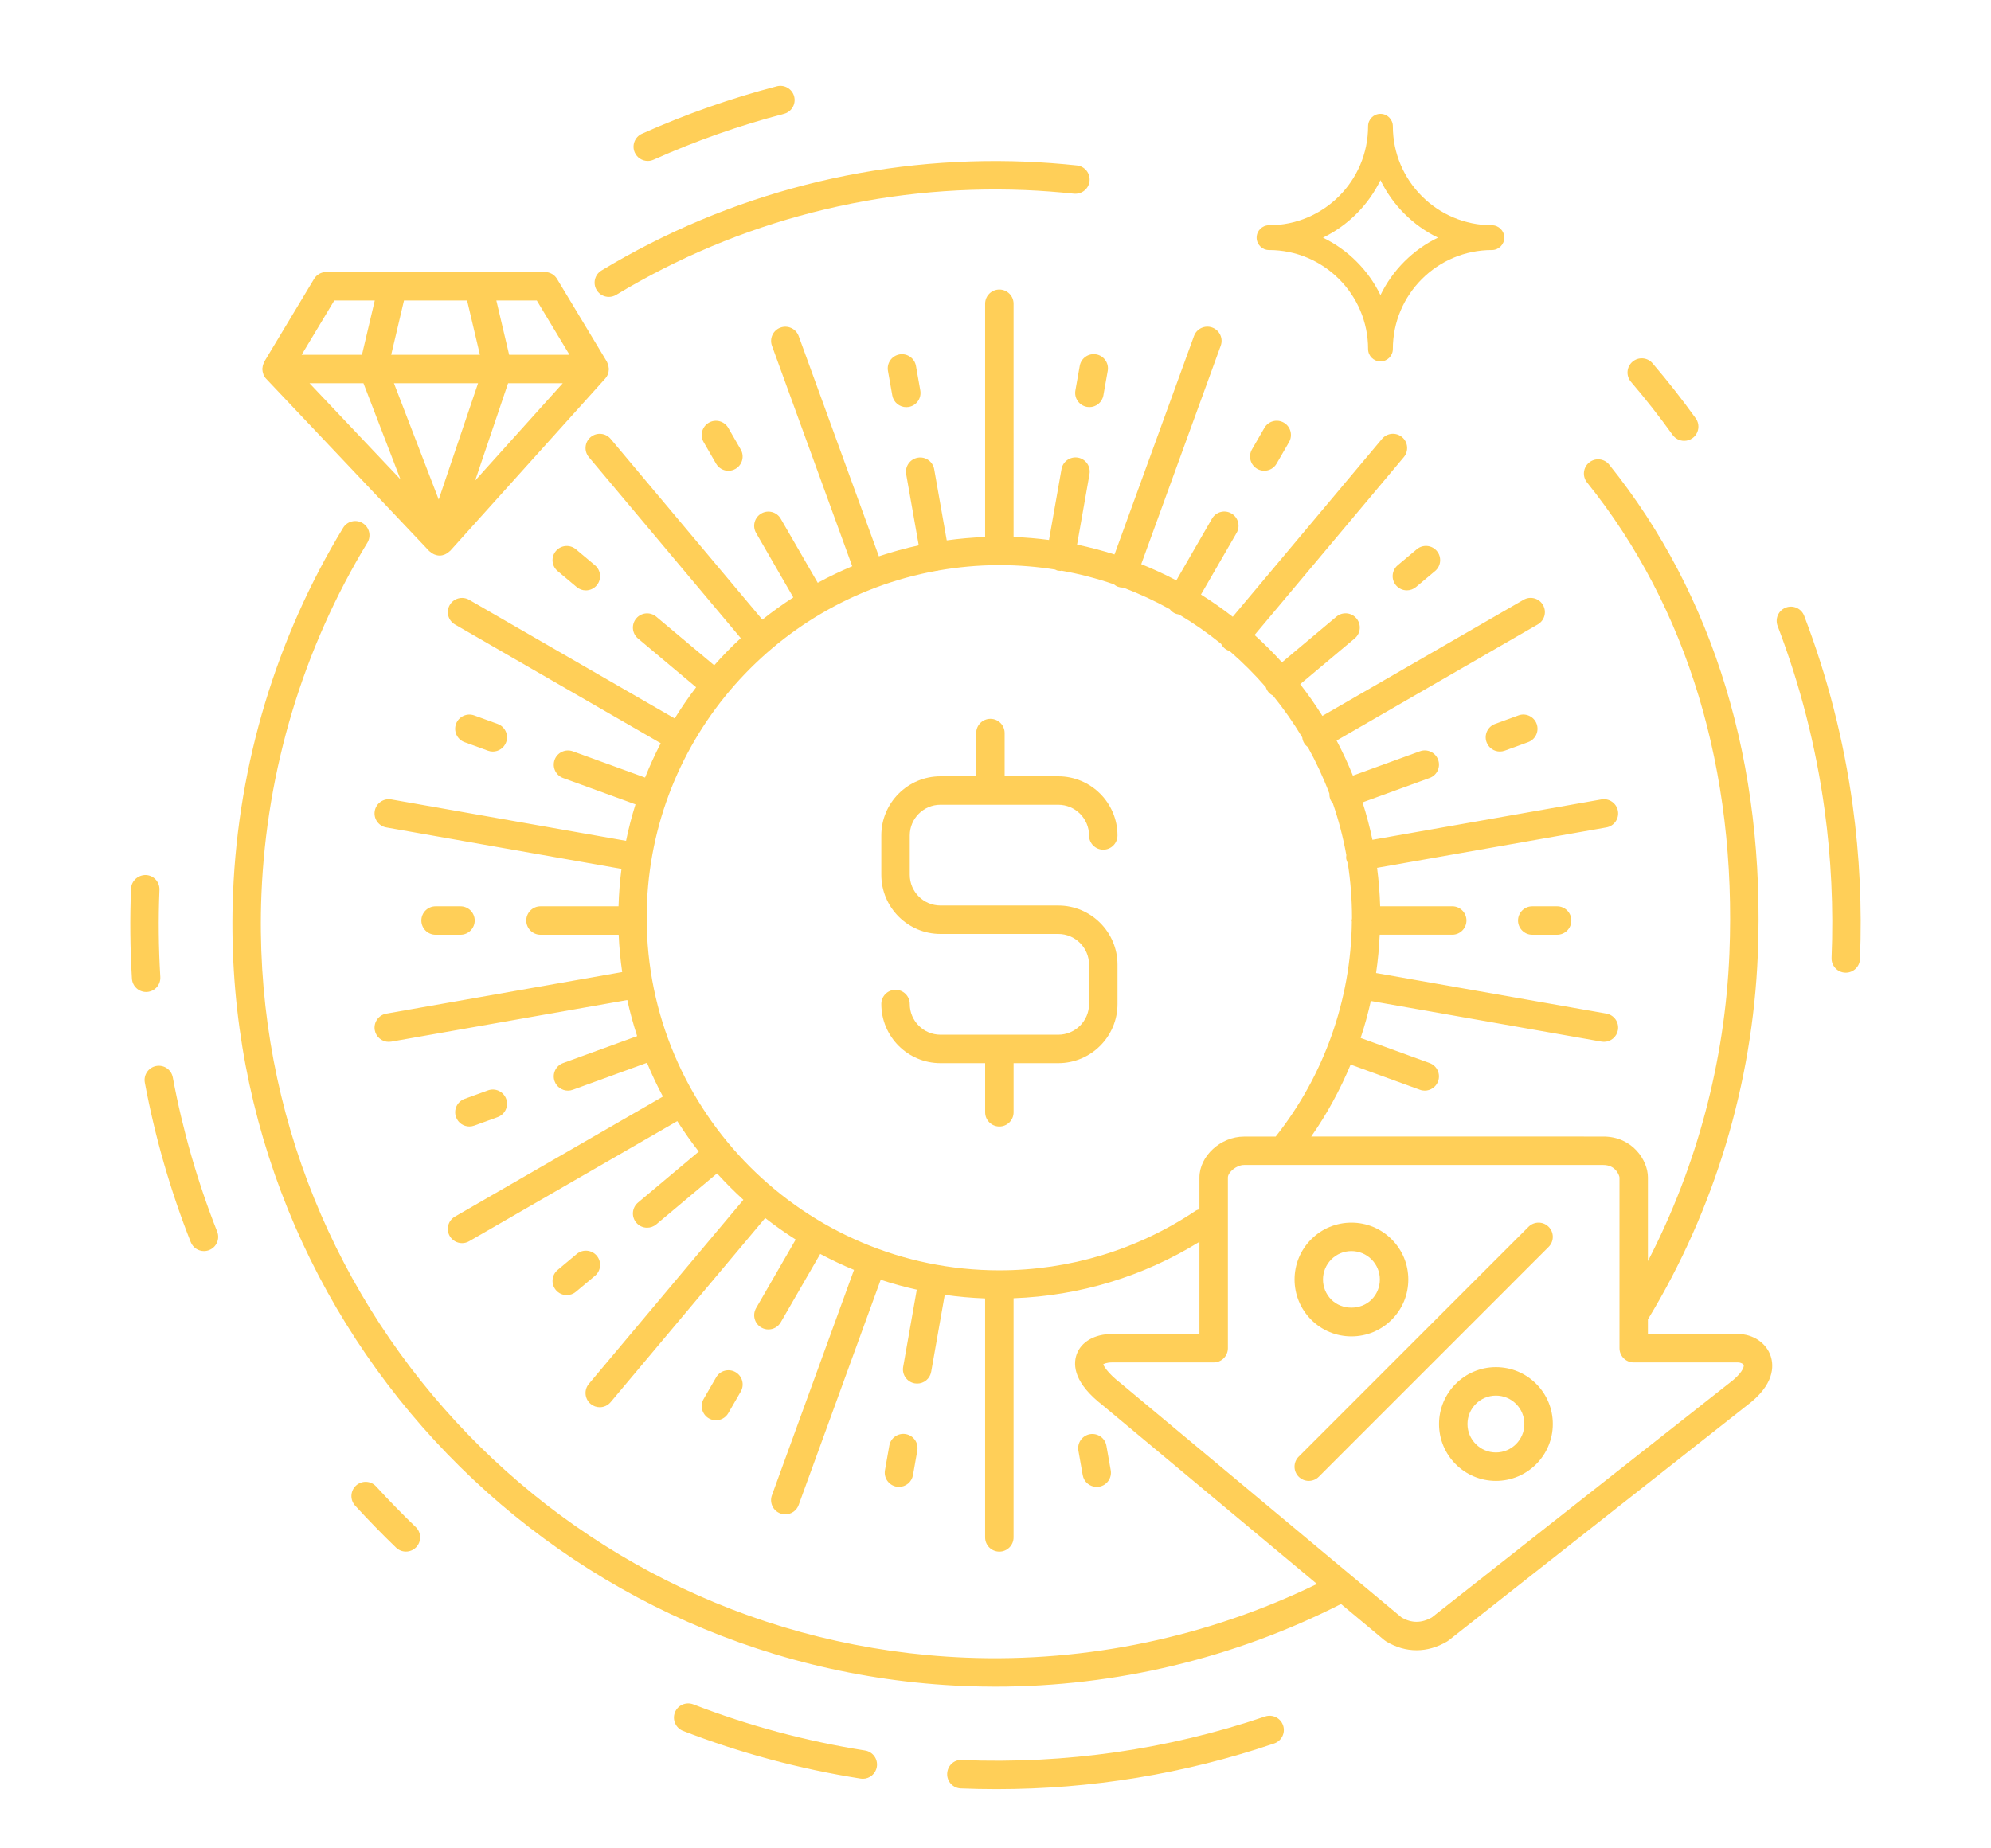 <?xml version="1.0" encoding="utf-8"?>
<!-- Generator: Adobe Illustrator 16.0.0, SVG Export Plug-In . SVG Version: 6.00 Build 0)  -->
<!DOCTYPE svg PUBLIC "-//W3C//DTD SVG 1.1//EN" "http://www.w3.org/Graphics/SVG/1.1/DTD/svg11.dtd">
<svg version="1.1" xmlns="http://www.w3.org/2000/svg" xmlns:xlink="http://www.w3.org/1999/xlink" x="0px" y="0px" width="140px"
	 height="130px" viewBox="0 0 140 130" enable-background="new 0 0 140 130" xml:space="preserve">
<g id="Layer_2">
</g>
<g id="bg">
</g>
<g id="Layer_8">
</g>
<g id="Layer_1">
	<g>
		<path fill="#FFCF58" d="M42.811,20.882c0.176,0,0.354-0.046,0.517-0.144c8.659-5.232,18.606-7.777,28.762-7.369
			c1.124,0.047,2.276,0.133,3.424,0.255c0.556,0.049,1.041-0.34,1.1-0.889c0.059-0.549-0.339-1.042-0.889-1.1
			c-1.189-0.126-2.384-0.215-3.552-0.264c-10.547-0.429-20.883,2.219-29.879,7.655c-0.475,0.286-0.625,0.9-0.339,1.373
			C42.142,20.71,42.472,20.882,42.811,20.882z"/>
		<path fill="#FFCF58" d="M88.954,120.729c-6.845,2.323-14.024,3.35-21.313,3.059c-0.562-0.047-1.018,0.406-1.039,0.959
			c-0.022,0.552,0.407,1.017,0.959,1.039c0.837,0.034,1.672,0.051,2.506,0.051c6.679,0,13.237-1.078,19.53-3.214
			c0.522-0.178,0.802-0.746,0.626-1.269C90.046,120.832,89.478,120.551,88.954,120.729z"/>
		<path fill="#FFCF58" d="M45.549,11.32c0.136,0,0.275-0.028,0.408-0.088c2.972-1.331,6.057-2.417,9.17-3.227
			c0.534-0.139,0.854-0.685,0.716-1.22c-0.14-0.535-0.686-0.854-1.22-0.716c-3.221,0.838-6.411,1.961-9.484,3.337
			c-0.504,0.226-0.729,0.817-0.504,1.321C44.801,11.1,45.166,11.32,45.549,11.32z"/>
		<path fill="#FFCF58" d="M10.334,69.767c0.551-0.033,0.971-0.507,0.938-1.059c-0.124-2.048-0.144-4.108-0.06-6.124
			c0.022-0.552-0.405-1.018-0.957-1.041c-0.54-0.01-1.018,0.405-1.041,0.957c-0.087,2.083-0.066,4.213,0.062,6.329
			c0.032,0.531,0.473,0.939,0.997,0.939C10.293,69.769,10.313,69.768,10.334,69.767z"/>
		<path fill="#FFCF58" d="M12.15,75.775c-0.102-0.543-0.616-0.902-1.168-0.8c-0.542,0.101-0.899,0.623-0.799,1.166
			c0.715,3.833,1.801,7.607,3.229,11.218c0.154,0.393,0.531,0.633,0.93,0.633c0.123,0,0.247-0.023,0.367-0.07
			c0.514-0.203,0.766-0.784,0.563-1.298C13.892,83.132,12.841,79.482,12.15,75.775z"/>
		<path fill="#FFCF58" d="M26.447,104.546c-0.372-0.407-1.004-0.435-1.412-0.062c-0.407,0.374-0.435,1.006-0.062,1.413
			c0.935,1.02,1.903,2.013,2.875,2.951c0.194,0.187,0.444,0.28,0.694,0.28c0.262,0,0.523-0.103,0.72-0.306
			c0.384-0.397,0.372-1.031-0.025-1.414C28.294,106.499,27.355,105.536,26.447,104.546z"/>
		<path fill="#FFCF58" d="M60.826,123.118c-4.151-0.656-8.214-1.747-12.074-3.244c-0.516-0.2-1.096,0.056-1.295,0.571
			c-0.199,0.515,0.057,1.094,0.571,1.294c3.993,1.548,8.194,2.677,12.485,3.354c0.053,0.009,0.105,0.013,0.157,0.013
			c0.483,0,0.909-0.352,0.986-0.844C61.744,123.715,61.371,123.204,60.826,123.118z"/>
		<path fill="#FFCF58" d="M126.863,43.311c-0.197-0.516-0.772-0.774-1.291-0.577c-0.516,0.197-0.773,0.775-0.576,1.292
			c1.585,4.145,2.695,8.484,3.299,12.897c0.471,3.428,0.638,6.943,0.495,10.448c-0.022,0.552,0.406,1.018,0.958,1.04
			c0.014,0,0.028,0.001,0.042,0.001c0.533,0,0.976-0.421,0.998-0.959c0.147-3.624-0.024-7.258-0.512-10.802
			C129.652,52.087,128.504,47.599,126.863,43.311z"/>
		<path fill="#FFCF58" d="M117.613,30.589c0.195,0.272,0.502,0.417,0.813,0.417c0.202,0,0.405-0.061,0.582-0.188
			c0.449-0.322,0.552-0.947,0.229-1.396c-0.941-1.312-1.963-2.613-3.035-3.869c-0.36-0.42-0.991-0.47-1.41-0.111
			c-0.42,0.358-0.47,0.99-0.111,1.41C115.719,28.066,116.705,29.324,117.613,30.589z"/>
		<path fill="#FFCF58" d="M66.13,56.6h8.283c1.193,0,2.165,0.969,2.165,2.16c0,0.552,0.447,1,1,1s1-0.448,1-1
			c0-2.293-1.868-4.16-4.165-4.16h-3.77v-3.043c0-0.552-0.447-1-1-1s-1,0.448-1,1V54.6H66.13c-2.294,0-4.159,1.866-4.159,4.16v2.767
			c0,2.294,1.865,4.161,4.159,4.161h8.283c1.193,0,2.165,0.969,2.165,2.161v2.766c0,1.191-0.972,2.16-2.165,2.16H66.13
			c-1.19,0-2.159-0.969-2.159-2.16c0-0.552-0.447-1-1-1s-1,0.448-1,1c0,2.294,1.865,4.16,4.159,4.16h3.142v3.456
			c0,0.552,0.447,1,1,1s1-0.448,1-1v-3.456h3.142c2.297,0,4.165-1.866,4.165-4.16v-2.766c0-2.294-1.868-4.161-4.165-4.161H66.13
			c-1.19,0-2.159-0.969-2.159-2.161v-2.767C63.971,57.568,64.939,56.6,66.13,56.6z"/>
		<path fill="#FFCF58" d="M18.457,25.878c-0.002,0.027-0.016,0.05-0.016,0.077c0,0.016,0.008,0.029,0.01,0.045
			c0.004,0.097,0.024,0.19,0.057,0.282c0.008,0.024,0.01,0.05,0.02,0.073c0.045,0.104,0.105,0.202,0.188,0.287l11.469,12.121
			c0.016,0.016,0.037,0.022,0.054,0.038c0.068,0.063,0.143,0.115,0.226,0.157c0.031,0.016,0.059,0.032,0.092,0.044
			c0.113,0.043,0.23,0.073,0.355,0.073h0.013c0.003,0,0.005,0,0.005,0c0.129-0.002,0.246-0.035,0.357-0.081
			c0.033-0.013,0.061-0.031,0.092-0.048c0.082-0.044,0.156-0.099,0.224-0.164c0.015-0.015,0.038-0.022,0.052-0.039l10.905-12.121
			c0.075-0.083,0.134-0.177,0.176-0.275c0.005-0.011,0.005-0.024,0.009-0.035c0.039-0.103,0.061-0.21,0.064-0.32
			c0-0.014,0.008-0.025,0.008-0.039c0-0.026-0.014-0.048-0.015-0.073c-0.007-0.083-0.022-0.164-0.05-0.245
			c-0.014-0.043-0.029-0.083-0.049-0.124c-0.013-0.024-0.016-0.05-0.03-0.074l-3.505-5.821c-0.181-0.301-0.506-0.484-0.856-0.484
			H22.94c-0.351,0-0.676,0.184-0.857,0.485l-3.499,5.821c-0.014,0.023-0.018,0.05-0.029,0.075c-0.021,0.041-0.035,0.082-0.05,0.125
			C18.479,25.719,18.463,25.797,18.457,25.878z M25.557,26.955l2.602,6.758l-6.395-6.758H25.557z M32.845,21.134l0.901,3.821h-6.239
			l0.9-3.821H32.845z M39.57,26.955l-6.158,6.844l2.314-6.844H39.57z M33.615,26.955l-2.766,8.179l-3.148-8.179H33.615z
			 M40.045,24.955h-4.244l-0.9-3.821h2.844L40.045,24.955z M23.506,21.134h2.846l-0.9,3.821h-4.242L23.506,21.134z"/>
		<path fill="#FFCF58" d="M122.195,93.824h-6.32v-1.028c4.686-7.713,7.357-16.581,7.727-25.645
			c0.544-13.371-3.07-25.292-10.449-34.472c-0.347-0.431-0.975-0.5-1.406-0.153c-0.43,0.346-0.498,0.976-0.152,1.406
			c7.072,8.798,10.533,20.257,10.01,33.138c-0.308,7.551-2.282,14.957-5.729,21.626v-5.883c0-1.207-1.09-2.877-3.133-2.877H92.199
			c1.111-1.584,2.031-3.286,2.773-5.062l4.869,1.772c0.112,0.042,0.229,0.061,0.342,0.061c0.408,0,0.792-0.252,0.939-0.659
			c0.189-0.519-0.078-1.093-0.598-1.281l-4.848-1.765c0.283-0.854,0.52-1.721,0.717-2.6l16.215,2.858
			c0.059,0.01,0.117,0.015,0.174,0.015c0.478,0,0.898-0.341,0.984-0.826c0.097-0.544-0.266-1.063-0.811-1.159l-16.194-2.854
			c0.132-0.891,0.214-1.79,0.255-2.694h5.1c0.553,0,1-0.448,1-1s-0.447-1-1-1h-5.068c-0.027-0.914-0.1-1.815-0.217-2.704
			l16.125-2.844c0.545-0.096,0.907-0.615,0.811-1.159c-0.096-0.543-0.617-0.905-1.158-0.811l-16.105,2.841
			c-0.187-0.895-0.42-1.772-0.693-2.632l4.715-1.716c0.52-0.188,0.787-0.763,0.598-1.281c-0.189-0.519-0.764-0.789-1.281-0.598
			l-4.712,1.715c-0.341-0.845-0.723-1.669-1.145-2.469l14.145-8.167c0.479-0.276,0.643-0.888,0.366-1.366
			c-0.277-0.479-0.891-0.643-1.366-0.366l-14.144,8.167c-0.484-0.771-1.006-1.516-1.563-2.231l3.835-3.218
			c0.423-0.355,0.479-0.986,0.122-1.409c-0.352-0.421-0.982-0.479-1.407-0.124l-3.831,3.215c-0.609-0.673-1.252-1.315-1.926-1.924
			l10.494-12.509c0.355-0.423,0.3-1.054-0.123-1.409s-1.054-0.299-1.408,0.124L86.682,43.38c-0.717-0.557-1.461-1.079-2.234-1.563
			l2.507-4.338c0.276-0.478,0.112-1.09-0.366-1.366c-0.479-0.278-1.091-0.113-1.366,0.366l-2.507,4.341
			c-0.8-0.421-1.623-0.802-2.468-1.142l5.589-15.361c0.189-0.519-0.078-1.093-0.598-1.282c-0.518-0.188-1.093,0.079-1.281,0.598
			l-5.59,15.364c-0.86-0.273-1.738-0.505-2.633-0.691l0.875-4.961c0.097-0.544-0.267-1.063-0.811-1.159
			c-0.547-0.093-1.063,0.268-1.158,0.811l-0.879,4.982c-0.82-0.107-1.65-0.179-2.491-0.209V21.363c0-0.552-0.447-1-1-1
			c-0.554,0-1,0.448-1,1v16.408c-0.912,0.034-1.813,0.113-2.7,0.236l-0.882-5.004c-0.096-0.543-0.613-0.91-1.158-0.811
			c-0.544,0.096-0.907,0.615-0.812,1.159l0.883,5.004c-0.954,0.207-1.889,0.466-2.803,0.772l-5.638-15.489
			c-0.188-0.519-0.766-0.788-1.281-0.598c-0.52,0.188-0.787,0.763-0.598,1.281l5.644,15.504c-0.831,0.349-1.641,0.737-2.426,1.165
			l-2.603-4.506c-0.276-0.479-0.891-0.643-1.366-0.366c-0.479,0.276-0.643,0.888-0.366,1.366l2.618,4.534
			c-0.752,0.485-1.479,1.007-2.178,1.563L42.939,30.869c-0.353-0.421-0.983-0.479-1.408-0.124c-0.423,0.355-0.479,0.986-0.123,1.409
			l10.68,12.728c-0.654,0.605-1.276,1.243-1.867,1.91l-4.075-3.418c-0.424-0.355-1.054-0.299-1.408,0.124
			c-0.356,0.423-0.3,1.054,0.123,1.409l4.089,3.43c-0.537,0.706-1.042,1.437-1.509,2.195l-14.451-8.344
			c-0.479-0.276-1.091-0.112-1.366,0.366c-0.276,0.478-0.112,1.09,0.366,1.366l14.47,8.354c-0.405,0.784-0.773,1.589-1.101,2.415
			l-5.079-1.848c-0.515-0.188-1.094,0.079-1.281,0.598c-0.189,0.519,0.078,1.093,0.598,1.282l5.088,1.852
			c-0.262,0.838-0.484,1.694-0.663,2.565L27.51,56.225c-0.541-0.093-1.063,0.268-1.158,0.811c-0.097,0.544,0.267,1.063,0.811,1.159
			l16.537,2.917c-0.111,0.865-0.182,1.743-0.207,2.632h-5.488c-0.553,0-1,0.448-1,1s0.447,1,1,1h5.498
			c0.039,0.887,0.123,1.762,0.246,2.624l-16.585,2.924c-0.544,0.096-0.907,0.615-0.812,1.159c0.086,0.485,0.508,0.826,0.984,0.826
			c0.058,0,0.115-0.005,0.175-0.015l16.598-2.926c0.19,0.862,0.422,1.708,0.692,2.537l-5.205,1.895
			c-0.52,0.188-0.787,0.763-0.598,1.281c0.147,0.406,0.531,0.659,0.939,0.659c0.113,0,0.23-0.02,0.342-0.061l5.215-1.898
			c0.336,0.813,0.709,1.605,1.121,2.376l-14.626,8.443c-0.479,0.276-0.643,0.888-0.366,1.366c0.186,0.321,0.521,0.5,0.867,0.5
			c0.17,0,0.342-0.043,0.499-0.134l14.636-8.449c0.469,0.74,0.973,1.456,1.51,2.144l-4.274,3.587
			c-0.423,0.355-0.479,0.986-0.123,1.409c0.196,0.236,0.479,0.357,0.767,0.357c0.227,0,0.454-0.077,0.642-0.234l4.272-3.584
			c0.588,0.648,1.206,1.268,1.854,1.856L41.407,97.331c-0.355,0.423-0.3,1.054,0.123,1.409c0.187,0.157,0.415,0.234,0.642,0.234
			c0.286,0,0.569-0.122,0.767-0.357l10.867-12.949c0.688,0.538,1.403,1.043,2.144,1.513l-2.784,4.822
			c-0.276,0.478-0.112,1.09,0.366,1.366c0.157,0.091,0.329,0.134,0.499,0.134c0.347,0,0.682-0.179,0.867-0.5l2.778-4.811
			c0.77,0.412,1.563,0.787,2.375,1.124l-5.771,15.849c-0.189,0.519,0.078,1.093,0.598,1.282c0.112,0.042,0.229,0.061,0.341,0.061
			c0.409,0,0.793-0.252,0.94-0.658l5.768-15.84c0.829,0.272,1.677,0.505,2.538,0.696l-0.957,5.431
			c-0.097,0.544,0.267,1.063,0.811,1.159c0.059,0.01,0.117,0.015,0.175,0.015c0.476,0,0.898-0.341,0.983-0.826l0.955-5.417
			c0.932,0.134,1.879,0.218,2.839,0.254v16.808c0,0.552,0.446,1,1,1c0.553,0,1-0.448,1-1V91.31
			c4.649-0.171,9.127-1.531,13.069-3.969v6.483h-6.145c-1.233,0-2.19,0.558-2.496,1.456c-0.264,0.773-0.15,2.023,1.855,3.57
			l15.049,12.554c-7.645,3.725-16.16,5.526-24.699,5.181c-28.457-1.155-50.67-25.246-49.52-53.703
			c0.357-8.738,2.934-17.285,7.451-24.717c0.286-0.472,0.136-1.087-0.336-1.374c-0.473-0.287-1.087-0.137-1.373,0.335
			c-4.693,7.72-7.369,16.599-7.739,25.675c-1.196,29.558,21.878,54.582,51.435,55.782c0.727,0.03,1.453,0.044,2.18,0.044
			c8.441,0,16.791-1.997,24.294-5.812l3.05,2.544c0.039,0.033,0.082,0.063,0.127,0.09c0.684,0.41,1.402,0.617,2.135,0.617
			c0.729,0,1.449-0.207,2.141-0.613c0.037-0.023,0.075-0.048,0.111-0.076l20.93-16.491c2.011-1.482,1.94-2.831,1.72-3.503
			C124.201,94.45,123.272,93.824,122.195,93.824z M84.056,85.167c-4.082,2.734-8.849,4.18-13.784,4.18
			c-13.675,0-24.8-11.125-24.8-24.799c0-12.159,8.796-22.295,20.357-24.396c0.034-0.002,0.069-0.003,0.104-0.009
			c0.017-0.003,0.028-0.014,0.045-0.018c1.37-0.24,2.776-0.373,4.214-0.378c0.027,0.002,0.051,0.016,0.079,0.016
			s0.052-0.014,0.079-0.016c1.307,0.004,2.588,0.111,3.84,0.311c0.068,0.029,0.129,0.068,0.206,0.081
			c0.059,0.01,0.117,0.015,0.175,0.015c0.027,0,0.051-0.012,0.078-0.014c1.26,0.225,2.486,0.545,3.674,0.954
			c0.084,0.069,0.175,0.133,0.283,0.173c0.111,0.041,0.229,0.061,0.342,0.061c0.008,0,0.016-0.003,0.023-0.003
			c1.135,0.427,2.23,0.934,3.279,1.516c0.079,0.105,0.18,0.196,0.299,0.266c0.117,0.067,0.24,0.1,0.365,0.117
			c1.036,0.617,2.023,1.306,2.953,2.062c0.061,0.12,0.143,0.23,0.252,0.322c0.105,0.088,0.224,0.145,0.346,0.183
			c0.908,0.784,1.756,1.632,2.541,2.537c0.038,0.127,0.101,0.249,0.191,0.357c0.088,0.106,0.199,0.182,0.316,0.241
			c0.752,0.926,1.44,1.908,2.057,2.938c0.014,0.133,0.053,0.266,0.125,0.39c0.068,0.119,0.162,0.211,0.266,0.289
			c0.582,1.048,1.09,2.141,1.518,3.274c-0.006,0.126,0.012,0.256,0.057,0.382c0.044,0.118,0.111,0.219,0.189,0.309
			c0.403,1.174,0.721,2.388,0.945,3.634c-0.009,0.088-0.023,0.175-0.007,0.266c0.019,0.104,0.059,0.198,0.105,0.287
			c0.196,1.256,0.3,2.543,0.3,3.854c0,0.026-0.002,0.051-0.002,0.077c-0.006,0.041-0.023,0.077-0.023,0.119
			c0,0.027,0.012,0.05,0.015,0.077c-0.062,5.49-1.957,10.825-5.358,15.117h-2.227c-1.64,0-3.133,1.372-3.133,2.877v2.235
			C84.242,85.077,84.145,85.107,84.056,85.167z M121.576,97.296l-20.897,16.465c-0.361,0.203-0.722,0.306-1.071,0.306
			c-0.345,0-0.696-0.1-1.045-0.297L78.806,97.29c-0.994-0.767-1.21-1.274-1.235-1.325c0.027-0.03,0.218-0.141,0.625-0.141h7.145
			c0.553,0,1-0.448,1-1v-12.01c0-0.354,0.596-0.877,1.133-0.877h25.27c0.891,0,1.127,0.765,1.133,0.877v12.01c0,0.552,0.447,1,1,1
			h7.32c0.228,0,0.389,0.109,0.413,0.184C122.654,96.146,122.468,96.638,121.576,97.296z"/>
		<path fill="#FFCF58" d="M107.48,86.285l-16.16,16.164c-0.391,0.391-0.391,1.024,0,1.414c0.195,0.195,0.451,0.293,0.707,0.293
			s0.512-0.098,0.707-0.293l16.16-16.164c0.391-0.391,0.391-1.024,0-1.414C108.504,85.894,107.871,85.894,107.48,86.285z"/>
		<path fill="#FFCF58" d="M95.028,93.992c1.068,0,2.073-0.416,2.829-1.172c0.755-0.755,1.171-1.759,1.17-2.828
			c0-1.069-0.416-2.073-1.171-2.828c-0.755-0.756-1.759-1.172-2.828-1.172c-1.068,0-2.073,0.416-2.829,1.171
			c-1.56,1.559-1.56,4.097,0,5.658C92.955,93.576,93.959,93.992,95.028,93.992z M93.613,88.578c0.378-0.378,0.881-0.586,1.415-0.586
			s1.036,0.208,1.413,0.585s0.586,0.88,0.586,1.415c0,0.534-0.207,1.036-0.584,1.413c-0.758,0.757-2.076,0.754-2.83,0.001
			C92.834,90.626,92.834,89.357,93.613,88.578z"/>
		<path fill="#FFCF58" d="M105.188,96.156c-2.206,0-4,1.795-4,4.001c0,2.205,1.794,3.999,4,3.999s4-1.794,4-3.999
			c0.001-1.067-0.414-2.072-1.168-2.827C107.263,96.573,106.258,96.156,105.188,96.156z M105.188,102.156c-1.102,0-2-0.897-2-1.999
			c0-1.104,0.898-2.001,2-2.001c0.535,0,1.038,0.208,1.417,0.587c0.376,0.377,0.584,0.879,0.583,1.413
			C107.188,101.259,106.29,102.156,105.188,102.156z"/>
		<path fill="#FFCF58" d="M63.249,24.928c-0.544,0.096-0.907,0.615-0.811,1.159l0.305,1.724c0.085,0.485,0.507,0.826,0.983,0.826
			c0.057,0,0.116-0.005,0.175-0.015c0.544-0.096,0.907-0.615,0.811-1.159l-0.305-1.724C64.312,25.195,63.79,24.832,63.249,24.928z"
			/>
		<path fill="#FFCF58" d="M77.117,104.578c0.058,0,0.116-0.005,0.176-0.015c0.543-0.096,0.906-0.615,0.809-1.159l-0.304-1.723
			c-0.097-0.543-0.617-0.905-1.158-0.811c-0.544,0.096-0.907,0.615-0.811,1.159l0.304,1.723
			C76.219,104.237,76.641,104.578,77.117,104.578z"/>
		<path fill="#FFCF58" d="M49.843,29.729c-0.479,0.276-0.644,0.888-0.366,1.366l0.875,1.516c0.186,0.321,0.521,0.5,0.867,0.5
			c0.17,0,0.342-0.043,0.498-0.134c0.479-0.276,0.644-0.888,0.367-1.366l-0.875-1.516C50.932,29.617,50.318,29.453,49.843,29.729z"
			/>
		<path fill="#FFCF58" d="M39.21,40.165l1.341,1.125c0.188,0.157,0.414,0.234,0.642,0.234c0.286,0,0.569-0.122,0.767-0.357
			c0.355-0.423,0.301-1.054-0.123-1.409l-1.341-1.125c-0.424-0.354-1.054-0.299-1.408,0.123
			C38.73,39.179,38.785,39.809,39.21,40.165z"/>
		<path fill="#FFCF58" d="M34.31,52.797c0.112,0.041,0.229,0.061,0.341,0.061c0.409,0,0.793-0.252,0.94-0.659
			c0.189-0.519-0.078-1.093-0.598-1.282l-1.646-0.599c-0.515-0.188-1.093,0.079-1.281,0.598c-0.189,0.519,0.078,1.093,0.598,1.282
			L34.31,52.797z"/>
		<path fill="#FFCF58" d="M32.38,65.744c0.553,0,1-0.448,1-1s-0.447-1-1-1h-1.752c-0.553,0-1,0.448-1,1s0.447,1,1,1H32.38z"/>
		<path fill="#FFCF58" d="M107.742,63.744c-0.553,0-1,0.448-1,1c0,0.552,0.448,1,1,1l1.749,0c0.553,0,1-0.448,1-1
			c0-0.552-0.448-1-1-1L107.742,63.744z"/>
		<path fill="#FFCF58" d="M33.006,79.23c0.113,0,0.229-0.02,0.342-0.061l1.646-0.599c0.52-0.189,0.787-0.763,0.598-1.282
			s-0.764-0.786-1.281-0.598l-1.646,0.599c-0.52,0.189-0.787,0.763-0.598,1.282C32.214,78.978,32.598,79.23,33.006,79.23z"/>
		<path fill="#FFCF58" d="M106.771,50.317l-1.644,0.599c-0.52,0.189-0.787,0.763-0.598,1.282c0.147,0.406,0.531,0.658,0.938,0.658
			c0.114,0,0.23-0.02,0.343-0.061l1.644-0.599c0.52-0.189,0.787-0.763,0.598-1.282C107.864,50.396,107.287,50.125,106.771,50.317z"
			/>
		<path fill="#FFCF58" d="M40.495,90.856l1.344-1.126c0.423-0.355,0.479-0.985,0.124-1.409c-0.354-0.422-0.984-0.479-1.409-0.125
			l-1.344,1.126c-0.423,0.355-0.479,0.985-0.124,1.409c0.197,0.236,0.48,0.358,0.768,0.358
			C40.08,91.089,40.308,91.013,40.495,90.856z"/>
		<path fill="#FFCF58" d="M99.624,38.63l-1.341,1.125c-0.423,0.355-0.479,0.986-0.123,1.409c0.197,0.236,0.48,0.357,0.767,0.357
			c0.226,0,0.454-0.077,0.642-0.234l1.341-1.125c0.423-0.355,0.479-0.986,0.122-1.409C100.68,38.332,100.049,38.275,99.624,38.63z"
			/>
		<path fill="#FFCF58" d="M50.343,99.892c0.346,0,0.682-0.179,0.866-0.499l0.878-1.518c0.277-0.479,0.112-1.09-0.364-1.367
			c-0.48-0.278-1.092-0.113-1.366,0.365l-0.878,1.518c-0.277,0.479-0.113,1.09,0.364,1.367
			C50.002,99.849,50.173,99.892,50.343,99.892z"/>
		<path fill="#FFCF58" d="M88.4,32.975c0.157,0.091,0.329,0.134,0.498,0.134c0.347,0,0.683-0.179,0.867-0.5l0.877-1.516
			c0.275-0.478,0.112-1.09-0.366-1.366c-0.478-0.278-1.091-0.113-1.366,0.365l-0.876,1.516C87.758,32.086,87.922,32.698,88.4,32.975
			z"/>
		<path fill="#FFCF58" d="M63.214,104.576c0.477,0,0.898-0.341,0.983-0.826l0.305-1.727c0.096-0.544-0.268-1.063-0.811-1.159
			c-0.544-0.097-1.063,0.267-1.158,0.811l-0.305,1.727c-0.097,0.544,0.267,1.063,0.811,1.159
			C63.098,104.571,63.156,104.576,63.214,104.576z"/>
		<path fill="#FFCF58" d="M75.923,25.735l-0.305,1.724c-0.097,0.543,0.267,1.063,0.811,1.159c0.059,0.01,0.117,0.015,0.175,0.015
			c0.477,0,0.898-0.341,0.982-0.826l0.306-1.724c0.097-0.543-0.267-1.063-0.811-1.159C76.538,24.828,76.018,25.191,75.923,25.735z"
			/>
		<path fill="#FFCF58" d="M89.234,17.585c3.84,0,6.965,3.124,6.965,6.964c0,0.48,0.39,0.87,0.871,0.87c0.48,0,0.87-0.39,0.87-0.87
			c0-3.841,3.124-6.964,6.965-6.964c0.481,0,0.871-0.391,0.871-0.871c0-0.481-0.39-0.871-0.871-0.871
			c-3.841,0-6.965-3.125-6.965-6.966c0-0.48-0.39-0.87-0.87-0.87c-0.481,0-0.871,0.39-0.871,0.87c0,3.841-3.125,6.966-6.965,6.966
			c-0.482,0-0.872,0.39-0.872,0.871C88.362,17.194,88.752,17.585,89.234,17.585z M97.07,12.671c0.854,1.759,2.283,3.188,4.041,4.043
			c-1.758,0.853-3.188,2.283-4.041,4.042c-0.855-1.759-2.285-3.188-4.043-4.042C94.785,15.859,96.215,14.43,97.07,12.671z"/>
	</g>
</g>
<g id="Layer_6">
</g>
<g id="Layer_5">
</g>
<g id="Layer_7">
</g>
<g id="GRID">
</g>
</svg>
